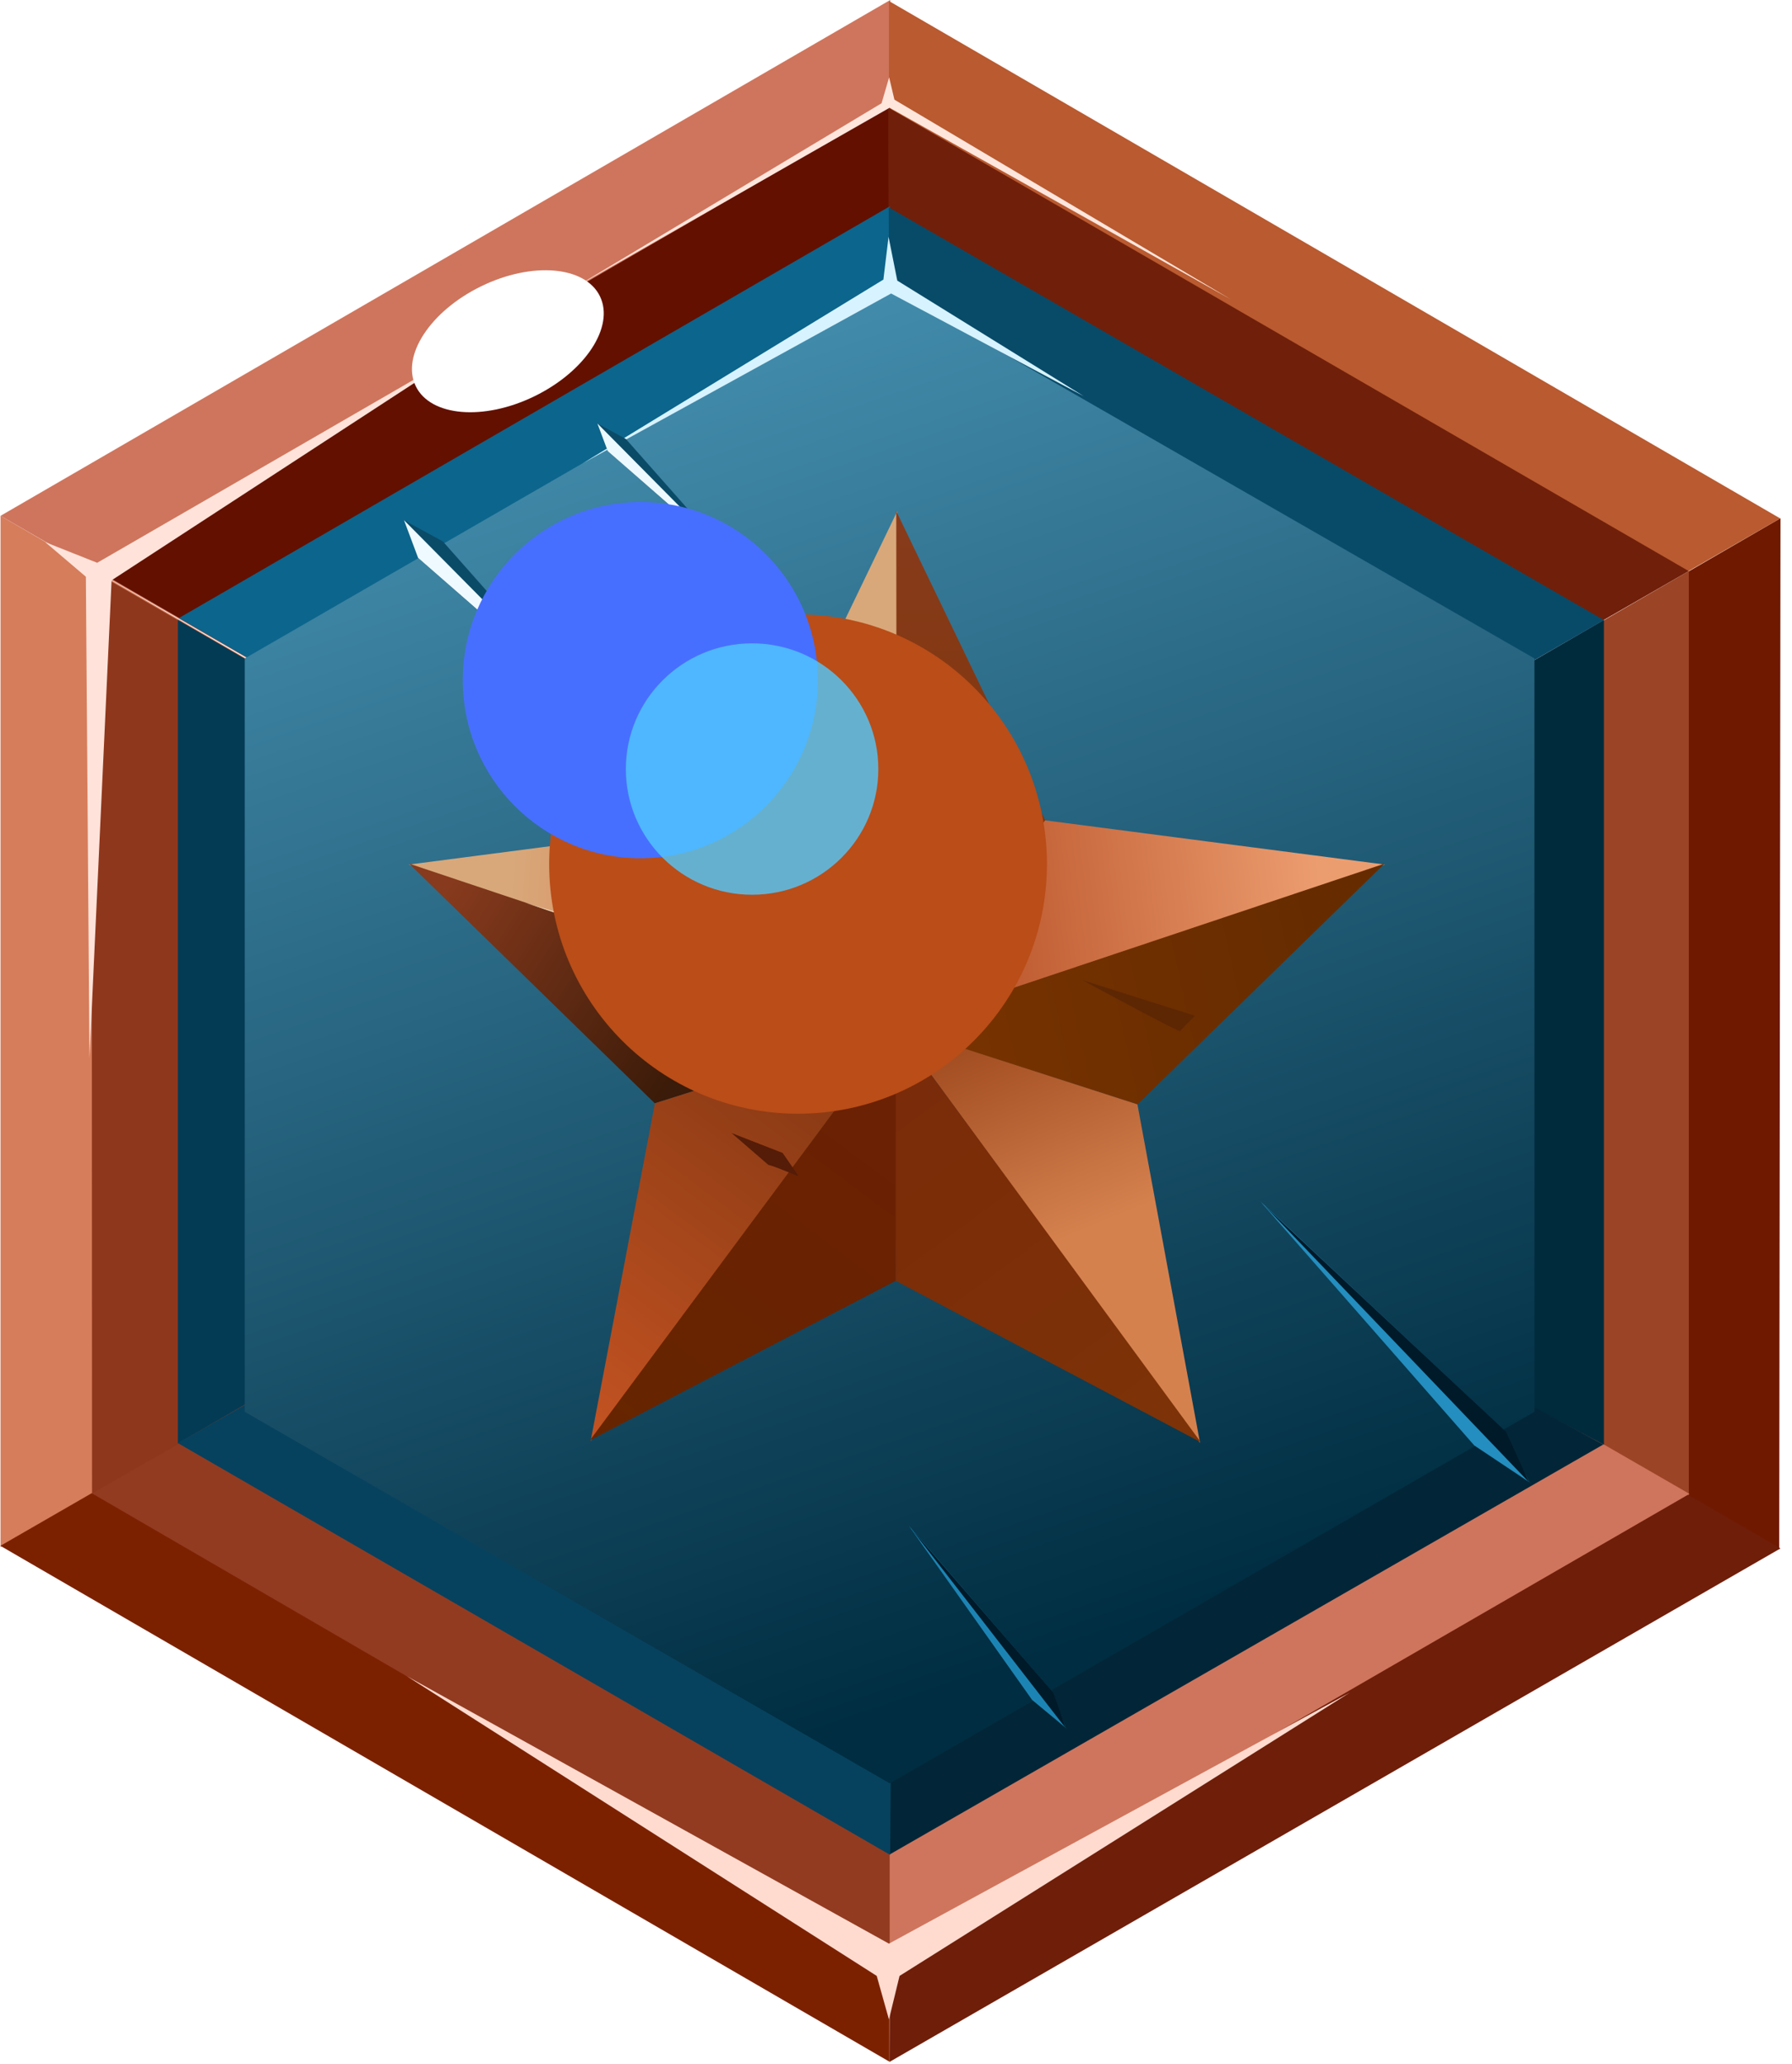 <svg width="139" height="160" viewBox="0 0 139 160" fill="none" xmlns="http://www.w3.org/2000/svg">
<g clip-path="url(#clip0_4197_507)">
<path d="M68.854 79.97L0.04 39.992V119.939L68.854 79.97Z" fill="#D67D5B"/>
<path d="M69.254 80.05L138.107 40.177L138.008 120.123L69.254 80.05Z" fill="#6F1901"/>
<path d="M68.989 79.76L69.053 0L0.04 39.992L68.989 79.76Z" fill="#CF755D"/>
<path d="M69.239 80.193L138.104 120.046L69.002 159.852L69.239 80.193Z" fill="#6F1E0A"/>
<path d="M68.941 79.902L138.084 40.192L68.955 0.08L68.941 79.902Z" fill="#B95A30"/>
<path d="M68.98 80.112L68.991 159.838L0.031 119.845L68.98 80.112Z" fill="#7C2100"/>
<path d="M68.88 79.971L7.11 44.201L7.14 115.819L68.88 79.971Z" fill="#8F371C"/>
<path d="M69.228 80.051L130.997 44.281V115.944L69.228 80.051Z" fill="#9C4426"/>
<path d="M69.001 79.783L69.011 8.259L7.202 44.041L69.001 79.783Z" fill="#631000"/>
<path d="M69.224 80.171L131.046 115.816L68.945 151.706L69.224 80.171Z" fill="#CF755D"/>
<path d="M69.076 79.874L130.984 44.272L68.897 8.339L69.076 79.874Z" fill="#701F0A"/>
<path d="M69.001 80.183L69.011 151.706L7.14 115.779L69.001 80.183Z" fill="#923B21"/>
<path d="M68.903 79.973L13.796 48.06V111.905L68.903 79.973Z" fill="#033B55"/>
<path d="M66.529 81.585L124.41 48.06V112.005L66.529 81.585Z" fill="#002B3D"/>
<path d="M69.012 79.804L69.02 15.995L13.878 47.917L69.012 79.804Z" fill="#0C658C"/>
<path d="M69.6 82.385L124.36 111.989L69.002 143.775L69.6 82.385Z" fill="#022637"/>
<path d="M69.113 79.894L124.403 48.071L68.937 16.075L69.113 79.894Z" fill="#084B69"/>
<path d="M69.56 80.106L69.043 143.804L13.8 111.882L69.56 80.106Z" fill="#06425E"/>
<path d="M18.985 51.047L68.879 22.242L119.022 51.047V109.453L69.015 138.258L18.985 109.453V51.047Z" fill="url(#paint0_linear_4197_507)"/>
<path d="M68.005 153.187L31.558 129.949L68.953 150.686L104.702 131.225L69.776 153.187L68.953 156.564L68.005 153.187Z" fill="#FFDBCF"/>
<path d="M68.38 8.005L44.156 22.538L69.003 8.355L95.522 23.238L69.378 7.729L68.968 5.994L68.38 8.005Z" fill="#FFE6DD"/>
<path d="M68.523 21.675L45.203 35.92L69.121 22.755L84.07 30.718L69.6 21.755L68.922 18.356L68.523 21.675Z" fill="#D7F3FF"/>
<path d="M6.661 44.711L6.94 82.025L8.655 44.991L35.898 27.241L7.538 43.632L3.51 42.032L6.661 44.711Z" fill="#FFE3DA"/>
<path d="M32.431 43.25L31.333 40.348L31.184 40.248L34.352 41.974L45.952 55.081L32.431 43.25Z" fill="#0A4B68"/>
<path d="M45.727 54.856L31.333 40.323L32.431 43.25L45.727 54.856Z" fill="#EEFAFF"/>
<path d="M116.777 110.988C116.777 110.988 117.8 113.365 118.621 114.9L118.839 115.053L114.357 112.064L97.772 93.153L116.777 110.988Z" fill="#238EBF"/>
<path d="M98.093 93.486L118.619 114.935L116.81 110.985L98.093 93.486Z" fill="#001A29"/>
<path d="M81.716 131.255C81.716 131.255 82.223 132.88 82.656 133.94L82.788 134.055L80.059 131.793L70.494 118.286L81.716 131.255Z" fill="#1C84B4"/>
<path d="M70.681 118.525L82.652 133.963L81.737 131.255L70.681 118.525Z" fill="#001A29"/>
<path d="M47.14 34.971L46.334 32.842L46.225 32.769L48.549 34.035L57.058 43.65L47.14 34.971Z" fill="#0A4B68"/>
<path d="M56.893 43.485L46.334 32.824L47.139 34.971L56.893 43.485Z" fill="#ECF9FF"/>
<g filter="url(#filter0_d_4197_507)">
<path d="M58.033 61.229L69.6 37.233L69.56 77.266L58.033 61.229Z" fill="url(#paint1_linear_4197_507)"/>
<path d="M81.087 61.229L69.52 37.233L69.56 77.266L81.087 61.229Z" fill="url(#paint2_linear_4197_507)"/>
<path d="M81.067 61.204L107.426 64.635L69.529 77.233L81.067 61.204Z" fill="url(#paint3_linear_4197_507)"/>
<path d="M88.227 83.225L107.401 64.559L69.529 77.233L88.227 83.225Z" fill="url(#paint4_linear_4197_507)"/>
<path d="M58.063 61.204L31.705 64.635L69.602 77.233L58.063 61.204Z" fill="url(#paint5_linear_4197_507)"/>
<path d="M50.787 83.138L31.73 64.559L69.602 77.233L50.787 83.138Z" fill="url(#paint6_linear_4197_507)"/>
<path d="M50.798 83.147L45.814 109.326L69.589 77.165L50.798 83.147Z" fill="url(#paint7_linear_4197_507)"/>
<path d="M69.481 96.903L45.75 109.279L69.589 77.165L69.481 96.903Z" fill="url(#paint8_linear_4197_507)"/>
<path d="M88.227 83.225L93.083 109.469L69.478 77.182L88.227 83.225Z" fill="url(#paint9_linear_4197_507)"/>
<path d="M69.478 96.904L93.148 109.421L69.478 77.182L69.478 96.904Z" fill="url(#paint10_linear_4197_507)"/>
<path d="M68.802 76.106L40.723 67.588L69.56 77.266L69.56 53.39L68.802 76.106Z" fill="#FFEBD4"/>
</g>
<path d="M59.589 90.303L56.743 87.84L60.706 89.384C61.105 89.957 61.91 91.119 61.942 91.183C61.974 91.247 60.387 90.517 59.589 90.303Z" fill="#551C07"/>
<path d="M53.088 68.747L44.473 62.988L46.706 62.668L53.088 68.747Z" fill="#695E25"/>
<path d="M69.082 61.108L67.088 57.269L69.441 59.749L71.276 62.908L69.082 61.108Z" fill="#3F2B1E"/>
<path d="M91.537 79.945C91.473 80.041 86.459 77.346 83.959 75.986L92.694 78.745C92.335 79.105 91.601 79.849 91.537 79.945Z" fill="#5E2704"/>
<g style="mix-blend-mode:color-dodge" filter="url(#filter1_f_4197_507)">
<ellipse cx="61.902" cy="66.987" rx="19.305" ry="19.357" fill="#BA4D18"/>
</g>
<g style="mix-blend-mode:color-dodge" filter="url(#filter2_f_4197_507)">
<ellipse cx="49.669" cy="52.73" rx="13.771" ry="13.808" fill="#476FFF"/>
</g>
<g style="mix-blend-mode:plus-lighter" filter="url(#filter3_f_4197_507)">
<ellipse cx="58.337" cy="59.622" rx="9.792" ry="9.745" fill="#50CBFF" fill-opacity="0.79"/>
</g>
<g style="mix-blend-mode:plus-lighter" filter="url(#filter4_f_4197_507)">
<ellipse cx="7.948" cy="4.737" rx="7.948" ry="4.737" transform="matrix(0.899 -0.438 0.436 0.9 30.182 25.674)" fill="white"/>
</g>
</g>
<defs>
<filter id="filter0_d_4197_507" x="28.136" y="36.059" width="82.858" height="79.374" filterUnits="userSpaceOnUse" color-interpolation-filters="sRGB">
<feFlood flood-opacity="0" result="BackgroundImageFix"/>
<feColorMatrix in="SourceAlpha" type="matrix" values="0 0 0 0 0 0 0 0 0 0 0 0 0 0 0 0 0 0 127 0" result="hardAlpha"/>
<feOffset dy="2.395"/>
<feGaussianBlur stdDeviation="1.784"/>
<feComposite in2="hardAlpha" operator="out"/>
<feColorMatrix type="matrix" values="0 0 0 0 0.005 0 0 0 0 0.066 0 0 0 0 0.092 0 0 0 1 0"/>
<feBlend mode="normal" in2="BackgroundImageFix" result="effect1_dropShadow_4197_507"/>
<feBlend mode="normal" in="SourceGraphic" in2="effect1_dropShadow_4197_507" result="shape"/>
</filter>
<filter id="filter1_f_4197_507" x="18.646" y="23.679" width="86.513" height="86.618" filterUnits="userSpaceOnUse" color-interpolation-filters="sRGB">
<feFlood flood-opacity="0" result="BackgroundImageFix"/>
<feBlend mode="normal" in="SourceGraphic" in2="BackgroundImageFix" result="shape"/>
<feGaussianBlur stdDeviation="11.976" result="effect1_foregroundBlur_4197_507"/>
</filter>
<filter id="filter2_f_4197_507" x="-27.974" y="-24.95" width="155.285" height="155.36" filterUnits="userSpaceOnUse" color-interpolation-filters="sRGB">
<feFlood flood-opacity="0" result="BackgroundImageFix"/>
<feBlend mode="normal" in="SourceGraphic" in2="BackgroundImageFix" result="shape"/>
<feGaussianBlur stdDeviation="31.936" result="effect1_foregroundBlur_4197_507"/>
</filter>
<filter id="filter3_f_4197_507" x="0.641" y="1.973" width="115.393" height="115.298" filterUnits="userSpaceOnUse" color-interpolation-filters="sRGB">
<feFlood flood-opacity="0" result="BackgroundImageFix"/>
<feBlend mode="normal" in="SourceGraphic" in2="BackgroundImageFix" result="shape"/>
<feGaussianBlur stdDeviation="23.952" result="effect1_foregroundBlur_4197_507"/>
</filter>
<filter id="filter4_f_4197_507" x="22.762" y="11.765" width="33.258" height="29.385" filterUnits="userSpaceOnUse" color-interpolation-filters="sRGB">
<feFlood flood-opacity="0" result="BackgroundImageFix"/>
<feBlend mode="normal" in="SourceGraphic" in2="BackgroundImageFix" result="shape"/>
<feGaussianBlur stdDeviation="4.595" result="effect1_foregroundBlur_4197_507"/>
</filter>
<linearGradient id="paint0_linear_4197_507" x1="31.309" y1="-73.487" x2="98.42" y2="122.487" gradientUnits="userSpaceOnUse">
<stop offset="0.258" stop-color="#62B8DE"/>
<stop offset="1" stop-color="#002D41"/>
</linearGradient>
<linearGradient id="paint1_linear_4197_507" x1="61.782" y1="49.191" x2="63.828" y2="73.706" gradientUnits="userSpaceOnUse">
<stop stop-color="#D8A87A"/>
<stop offset="1" stop-color="#9B3C20"/>
</linearGradient>
<linearGradient id="paint2_linear_4197_507" x1="75.303" y1="37.233" x2="75.303" y2="77.266" gradientUnits="userSpaceOnUse">
<stop stop-color="#883B1B"/>
<stop offset="1" stop-color="#7B3404"/>
</linearGradient>
<linearGradient id="paint3_linear_4197_507" x1="76.261" y1="68.627" x2="102.468" y2="65.485" gradientUnits="userSpaceOnUse">
<stop stop-color="#BD582E"/>
<stop offset="1" stop-color="#EC9D70"/>
</linearGradient>
<linearGradient id="paint4_linear_4197_507" x1="102.626" y1="71.987" x2="70.709" y2="79.029" gradientUnits="userSpaceOnUse">
<stop stop-color="#662C00"/>
<stop offset="1" stop-color="#793300"/>
</linearGradient>
<linearGradient id="paint5_linear_4197_507" x1="60.586" y1="66.948" x2="34.181" y2="65.476" gradientUnits="userSpaceOnUse">
<stop stop-color="#DD7348"/>
<stop offset="0.793" stop-color="#D8A87A"/>
</linearGradient>
<linearGradient id="paint6_linear_4197_507" x1="35.059" y1="65.948" x2="56.351" y2="79.493" gradientUnits="userSpaceOnUse">
<stop stop-color="#873A1D"/>
<stop offset="0.899" stop-color="#3B1B09"/>
</linearGradient>
<linearGradient id="paint7_linear_4197_507" x1="41.171" y1="105.868" x2="65.061" y2="73.793" gradientUnits="userSpaceOnUse">
<stop stop-color="#C45322"/>
<stop offset="1" stop-color="#7C3411"/>
</linearGradient>
<linearGradient id="paint8_linear_4197_507" x1="50.442" y1="112.774" x2="74.332" y2="80.698" gradientUnits="userSpaceOnUse">
<stop stop-color="#662500"/>
<stop offset="1" stop-color="#6C2004"/>
</linearGradient>
<linearGradient id="paint9_linear_4197_507" x1="74.107" y1="73.773" x2="82.361" y2="93.727" gradientUnits="userSpaceOnUse">
<stop stop-color="#943E15"/>
<stop offset="1" stop-color="#D5814E"/>
</linearGradient>
<linearGradient id="paint10_linear_4197_507" x1="64.802" y1="80.627" x2="88.523" y2="112.829" gradientUnits="userSpaceOnUse">
<stop stop-color="#7A2A09"/>
<stop offset="1" stop-color="#7D3307"/>
</linearGradient>
<clipPath id="clip0_4197_507">
<rect width="138.124" height="160" fill="white"/>
</clipPath>
</defs>
</svg>
